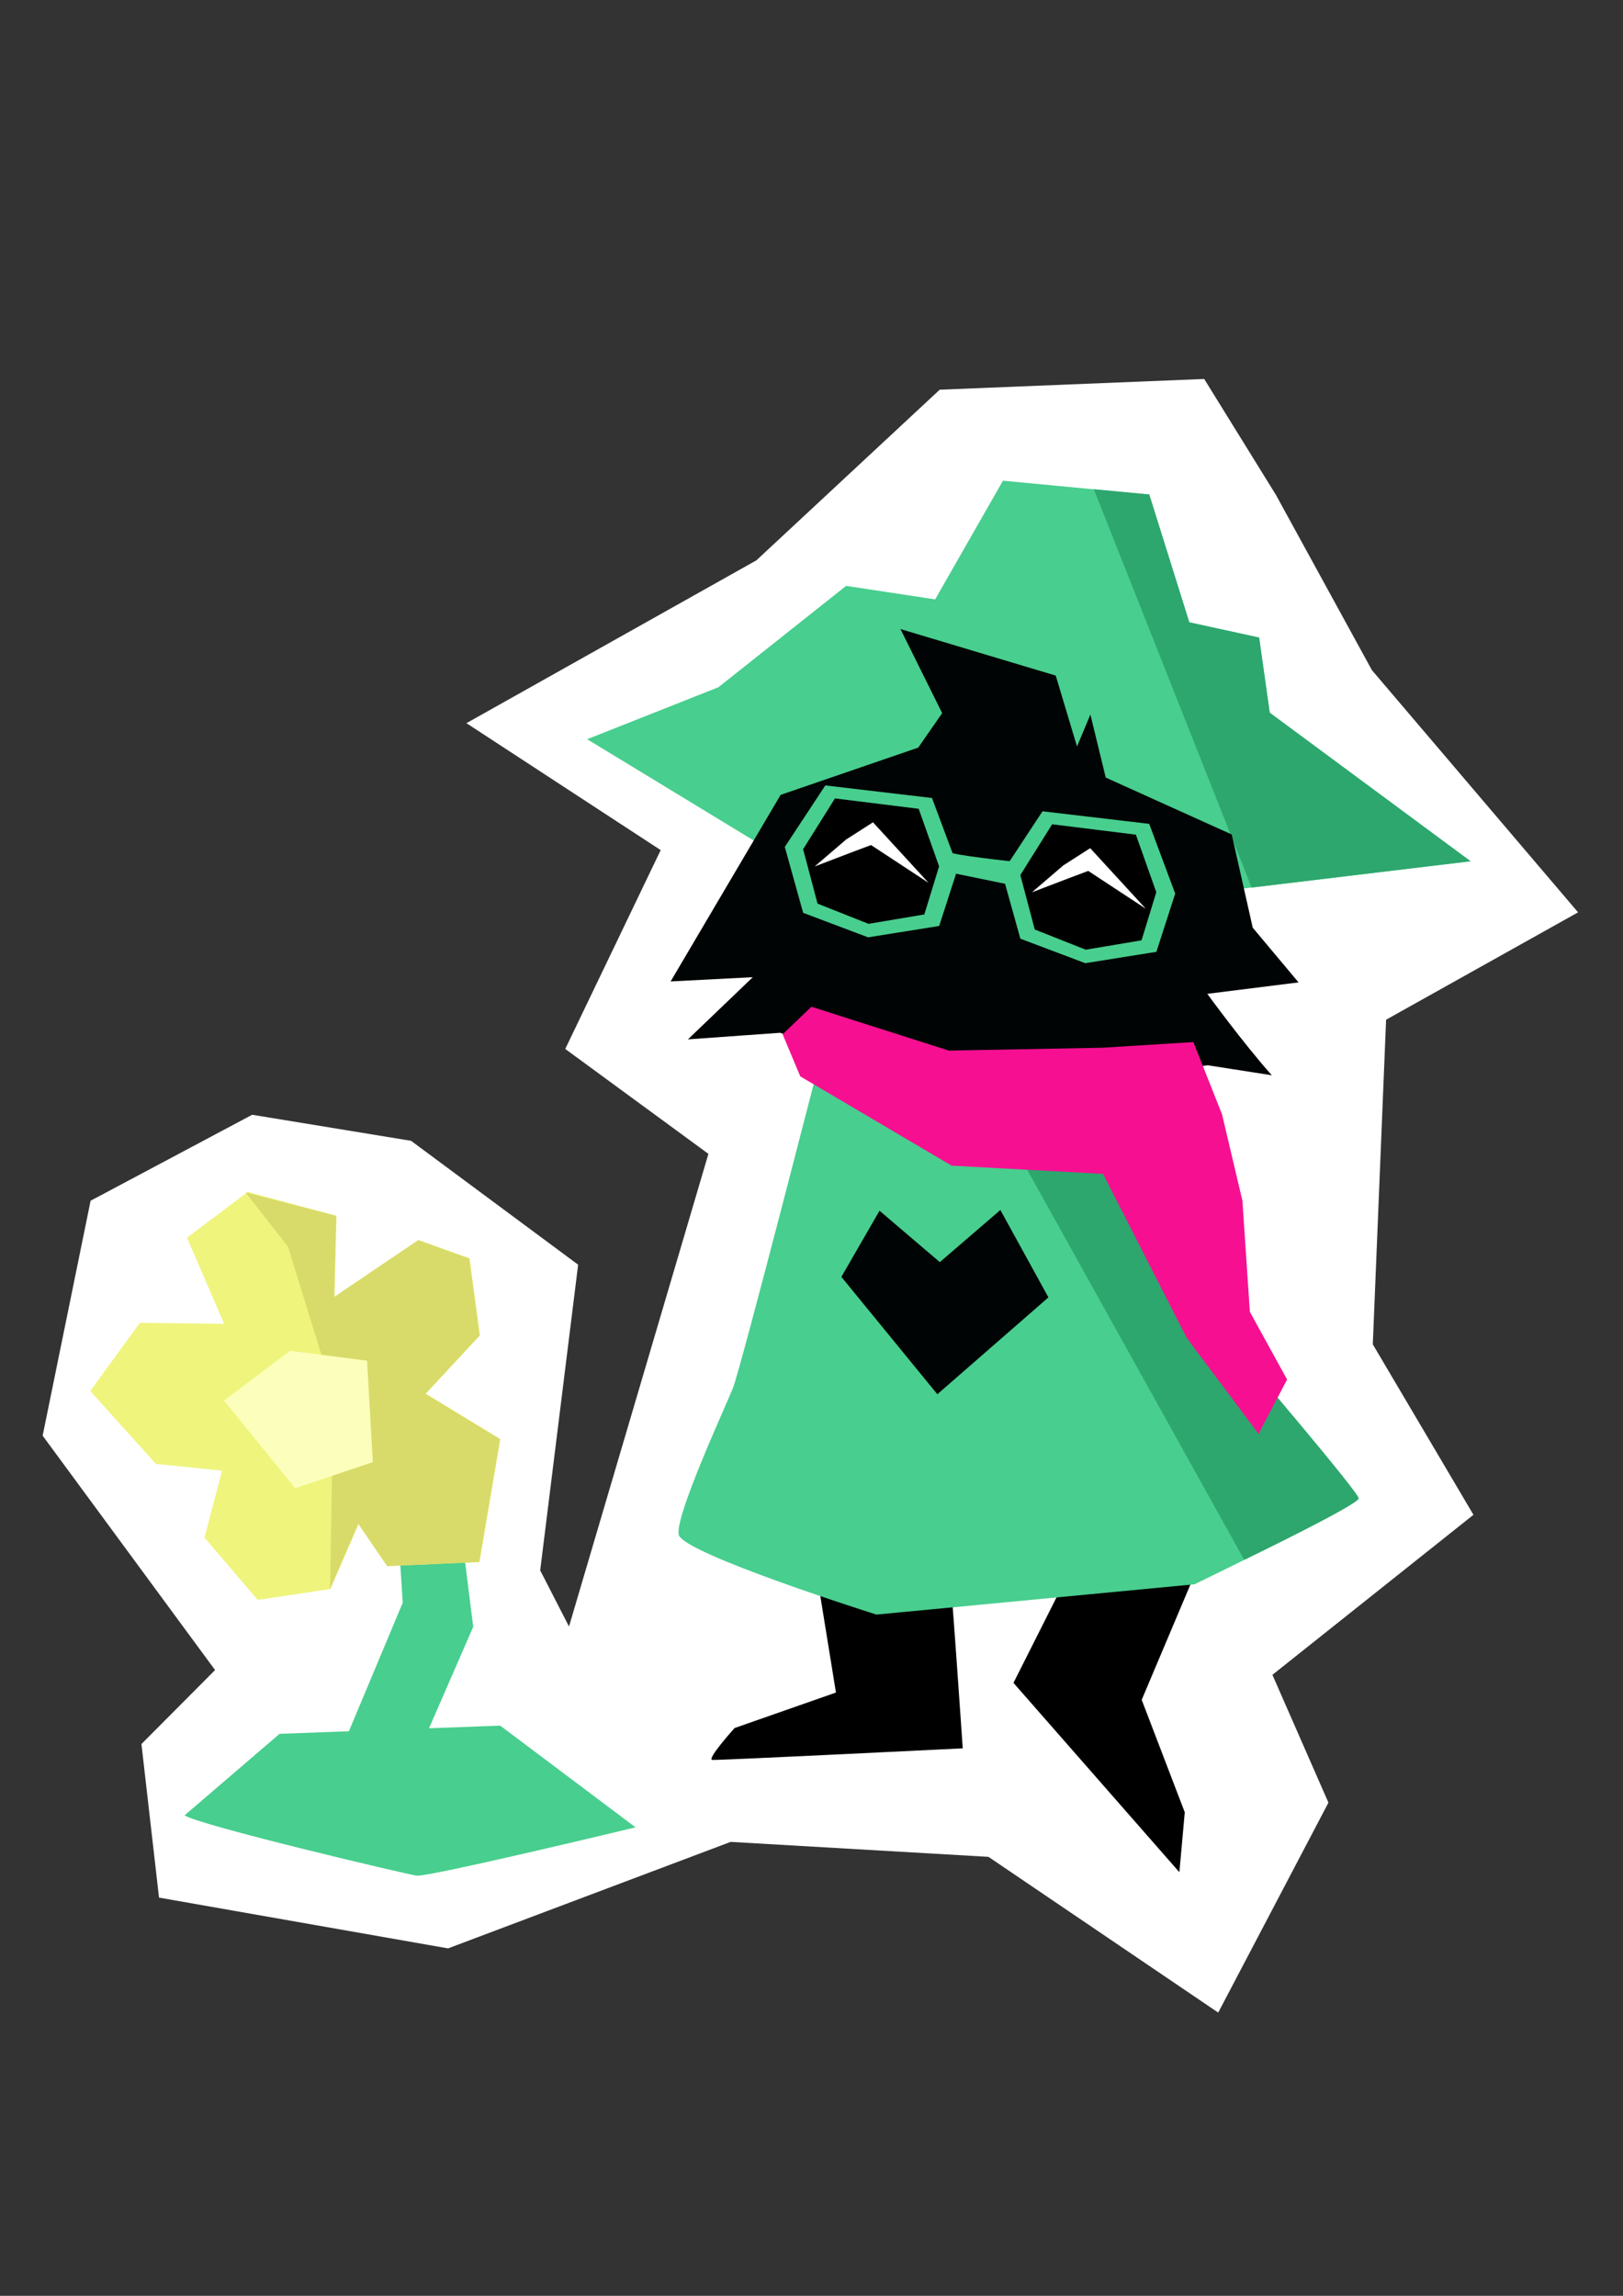 <?xml version="1.0" encoding="UTF-8" standalone="no"?>
<!-- Created with Inkscape (http://www.inkscape.org/) -->

<svg
   width="210mm"
   height="297mm"
   viewBox="0 0 210 297"
   version="1.1"
   id="svg5"
   xml:space="preserve"
   inkscape:version="1.2.2 (b0a8486541, 2022-12-01)"
   sodipodi:docname="vector_ralsei.svg"
   xmlns:inkscape="http://www.inkscape.org/namespaces/inkscape"
   xmlns:sodipodi="http://sodipodi.sourceforge.net/DTD/sodipodi-0.dtd"
   xmlns="http://www.w3.org/2000/svg"
   xmlns:svg="http://www.w3.org/2000/svg"><rect x="0" y="0" width="210" height="297" fill="#333333" stroke="none"/><sodipodi:namedview
     id="namedview7"
     pagecolor="#505050"
     bordercolor="#eeeeee"
     borderopacity="1"
     inkscape:showpageshadow="0"
     inkscape:pageopacity="0"
     inkscape:pagecheckerboard="0"
     inkscape:deskcolor="#505050"
     inkscape:document-units="mm"
     showgrid="false"
     inkscape:zoom="0.25"
     inkscape:cx="416"
     inkscape:cy="508"
     inkscape:window-width="1366"
     inkscape:window-height="696"
     inkscape:window-x="1920"
     inkscape:window-y="0"
     inkscape:window-maximized="1"
     inkscape:current-layer="layer1" /><defs
     id="defs2" /><g
     inkscape:label="Layer 1"
     inkscape:groupmode="layer"
     id="layer1"><path
       style="fill:#ffffff;fill-opacity:1;stroke:none;stroke-width:8.5;stroke-opacity:1"
       d="M 97.866,72.492 C 87.653,78.234 60.352,93.554 60.352,93.554 l 25.135,16.421 -12.349,25.723 18.524,13.573 -18.038,61.144 -3.728,-7.263 4.909,-39.542 -21.615,-16.027 -20.561,-3.37 -20.906,11.121 -6.205,30.394 22.31,30.32 -9.527,9.57 2.275,19.867 37.397,6.57 36.564,-13.778 33.36,1.935 29.728,20.149 14.261,-27.161 -7.248,-16.535 26.012,-20.702 -13.023,-22.052 1.719,-41.994 24.84,-13.891 -26.678,-31.337 -12.41,-22.656 -9.286,-15.007 -34.224,1.388 z"
       id="path7964"
       sodipodi:nodetypes="cccccccccccccccccccccccccccccc" /><path
       style="fill:#000000;fill-opacity:1;stroke-width:8.5"
       d="m 105.935,205.203 2.228,13.754 -13.118,4.594 c 0,0 -3.65,4.053 -2.883,4.122 0.766,0.07 32.405,-1.498 32.405,-1.498 0,0 -1.622,-23.875 -1.821,-24.281 -0.416,-0.849 -16.811,3.309 -16.811,3.309 z"
       id="path4925"
       sodipodi:nodetypes="cccscsc" /><path
       style="fill:#000000;fill-opacity:1;stroke-width:8.5"
       d="m 141.581,196.96 c 0.681,-0.076 15.945,-0.254 15.945,-0.254 l -9.801,23.195 5.572,14.546 -0.697,7.754 -21.467,-24.495 z"
       id="path5053"
       sodipodi:nodetypes="ccccccc" /><path
       style="fill:#48ce8e;fill-opacity:1;stroke-width:8.5"
       d="m 106.605,135.089 c 0,0 -10.746,41.939 -11.78,44.502 -1.034,2.563 -7.492,16.511 -7.009,18.938 0.482,2.427 25.584,10.343 25.584,10.343 l 41.159,-3.918 c 0,0 21.219,-10.291 21.219,-11.102 0,-0.81 -15.268,-18.419 -15.268,-18.419 l -6.025,-27.498 -23.874,-0.468 z"
       id="path3403"
       sodipodi:nodetypes="cssccscccc" /><path
       style="fill:#2da76d;fill-opacity:1;stroke-width:8.5"
       d="m 160.994,201.792 c 0,0 14.804,-7.142 14.804,-7.952 0,-0.81 -15.322,-18.745 -15.322,-18.745 l -6.025,-27.498 -23.874,-0.468 z"
       id="path3403-62"
       sodipodi:nodetypes="cscccc" /><path
       style="fill:#48ce8e;fill-opacity:1;stroke-width:8.5"
       d="m 120.998,77.539 -11.518,-1.746 -16.536,13.119 -16.972,6.718 39.115,23.783 41.159,-3.918 34.03,-4.074 -25.986,-19.218 -1.37,-9.721 -9.038,-1.972 -5.192,-16.527 -18.918,-1.798 z"
       id="path3403-6"
       sodipodi:nodetypes="ccccccccccccc" /><path
       style="fill:#2da76d;fill-opacity:1;stroke-width:8.5"
       d="m 161.95,114.822 28.325,-3.408 -25.986,-19.218 -1.37,-9.721 -9.038,-1.972 -5.176,-16.54 -7.174,-0.674"
       id="path3403-6-9"
       sodipodi:nodetypes="ccccccc" /><path
       style="fill:#010405;fill-opacity:1;stroke-width:8.5"
       d="m 108.868,165.184 12.415,15.184 14.371,-12.529 -6.215,-11.305 -7.837,6.745 -7.801,-6.653 z"
       id="path5745"
       sodipodi:nodetypes="ccccccc" /><path
       style="fill:#010405;fill-opacity:1;stroke-width:8.5"
       d="m 86.771,126.965 10.634,-0.55 -8.395,8.045 11.935,-0.853 23.148,8.914 32.161,-4.714 8.306,1.295 c -3.736,-4.188 -8.346,-10.533 -8.346,-10.533 l 11.806,-1.481 -5.929,-7.077 -2.717,-12.057 -16.303,-7.361 -1.986,-8.153 -1.73,4.132 -2.754,-9.171 -20.089,-6.022 5.396,10.876 -3.095,4.46 -17.808,6.114 z"
       id="path5745-3"
       sodipodi:nodetypes="cccccccccccccccccccc" /><path
       style="fill:#f61091;fill-opacity:1;stroke-width:8.5"
       d="m 104.988,130.24 -3.722,3.566 2.282,5.442 19.582,11.549 19.589,1.066 10.831,21.22 9.291,12.417 3.697,-7.039 -4.819,-8.756 -0.964,-14.388 -2.639,-11.171 -3.704,-9.337 -11.701,0.729 -19.939,0.375 z"
       id="path5057"
       sodipodi:nodetypes="ccccccccccccccc" /><path
       style="fill:#48ce8e;fill-opacity:1;stroke-width:12.045"
       d="m 120.592,103.233 -13.805,-1.626 -5.242,7.958 2.376,8.525 8.399,3.168 9.202,-1.469 2.434,-7.535 z"
       id="path6785"
       sodipodi:nodetypes="cccccccc" /><path
       style="fill:#000000;fill-opacity:1;stroke-width:9.696"
       d="m 118.869,104.632 -10.836,-1.343 -4.115,6.57 1.865,7.038 6.592,2.615 7.223,-1.213 1.91,-6.221 z"
       id="path6785-7"
       sodipodi:nodetypes="cccccccc" /><path
       style="fill:#ffffff;fill-opacity:1;stroke:none;stroke-width:11.269;stroke-opacity:1"
       d="m 105.42,112.086 4.054,-3.477 3.481,-2.231 7.196,7.837 -7.448,-4.894 -2.397,0.899 z"
       id="path7131"
       sodipodi:nodetypes="ccccccc" /><path
       style="fill:#48ce8e;fill-opacity:1;stroke-width:12.045"
       d="m 148.696,106.579 -13.805,-1.626 -5.242,7.958 2.376,8.525 8.399,3.168 9.202,-1.469 2.434,-7.535 z"
       id="path6785-5"
       sodipodi:nodetypes="cccccccc" /><path
       style="fill:#000000;fill-opacity:1;stroke-width:9.696"
       d="m 146.973,107.978 -10.836,-1.343 -4.115,6.57 1.865,7.038 6.592,2.615 7.223,-1.213 1.91,-6.221 z"
       id="path6785-7-3"
       sodipodi:nodetypes="cccccccc" /><path
       style="fill:#ffffff;fill-opacity:1;stroke:none;stroke-width:11.269;stroke-opacity:1"
       d="m 133.524,115.432 4.054,-3.477 3.481,-2.231 7.196,7.837 -7.448,-4.894 -2.397,0.899 z"
       id="path7131-5"
       sodipodi:nodetypes="ccccccc" /><path
       style="fill:#48ce8e;fill-opacity:1;stroke:none;stroke-width:8.5;stroke-opacity:1"
       d="m 122.647,110.174 c 0.568,0.466 8.718,1.31 8.718,1.31 l -0.159,3.085 -8.609,-1.768 z"
       id="path7224" /><path
       style="fill:#48ce8e;fill-opacity:1;stroke:none;stroke-width:8.5;stroke-opacity:1"
       d="m 23.886,234.839 c 1.792,1.271 28.516,7.582 30.009,7.803 1.493,0.221 28.34,-6.246 28.34,-6.246 l -17.517,-13.16 -9.206,0.343 5.718,-13.126 -2.383,-18.96 -16.055,-8.536 -5.579,2.666 14.286,12.157 0.611,9.563 -6.965,16.622 -8.971,0.334 z"
       id="path7789"
       sodipodi:nodetypes="cscccccccccccc" /><path
       style="fill:#eff47d;fill-opacity:1;stroke:none;stroke-width:8.5;stroke-opacity:1"
       d="m 43.285,167.773 10.877,-7.351 6.603,2.373 1.341,9.957 -7.008,7.543 9.65,5.871 -2.696,15.902 -11.912,0.528 -3.733,-5.464 -3.65,8.43 -9.407,1.416 -6.893,-8.062 2.273,-8.658 -8.56,-0.876 -8.495,-9.434 6.434,-8.826 10.891,0.135 -4.806,-11.139 7.863,-5.92 11.497,3.088 z"
       id="path7919"
       sodipodi:nodetypes="ccccccccccccccccccccc" /><path
       style="fill:#d8db69;fill-opacity:1;stroke:none;stroke-width:8.5;stroke-opacity:1"
       d="m 43.236,167.784 10.877,-7.351 6.603,2.373 1.341,9.957 -7.008,7.543 9.65,5.871 -2.696,15.902 -11.912,0.528 -3.733,-5.464 -3.65,8.43 0.424,-25.333 -5.865,-18.943 -5.5,-7.047 11.736,3.048 z"
       id="path7919-1"
       sodipodi:nodetypes="ccccccccccccccc" /><path
       style="fill:#fcffbb;fill-opacity:1;stroke:none;stroke-width:8.5;stroke-opacity:1"
       d="m 37.541,174.75 9.952,1.281 0.748,13.121 -10.051,3.371 -9.204,-11.338 z"
       id="path7791"
       sodipodi:nodetypes="cccccc" /></g></svg>

